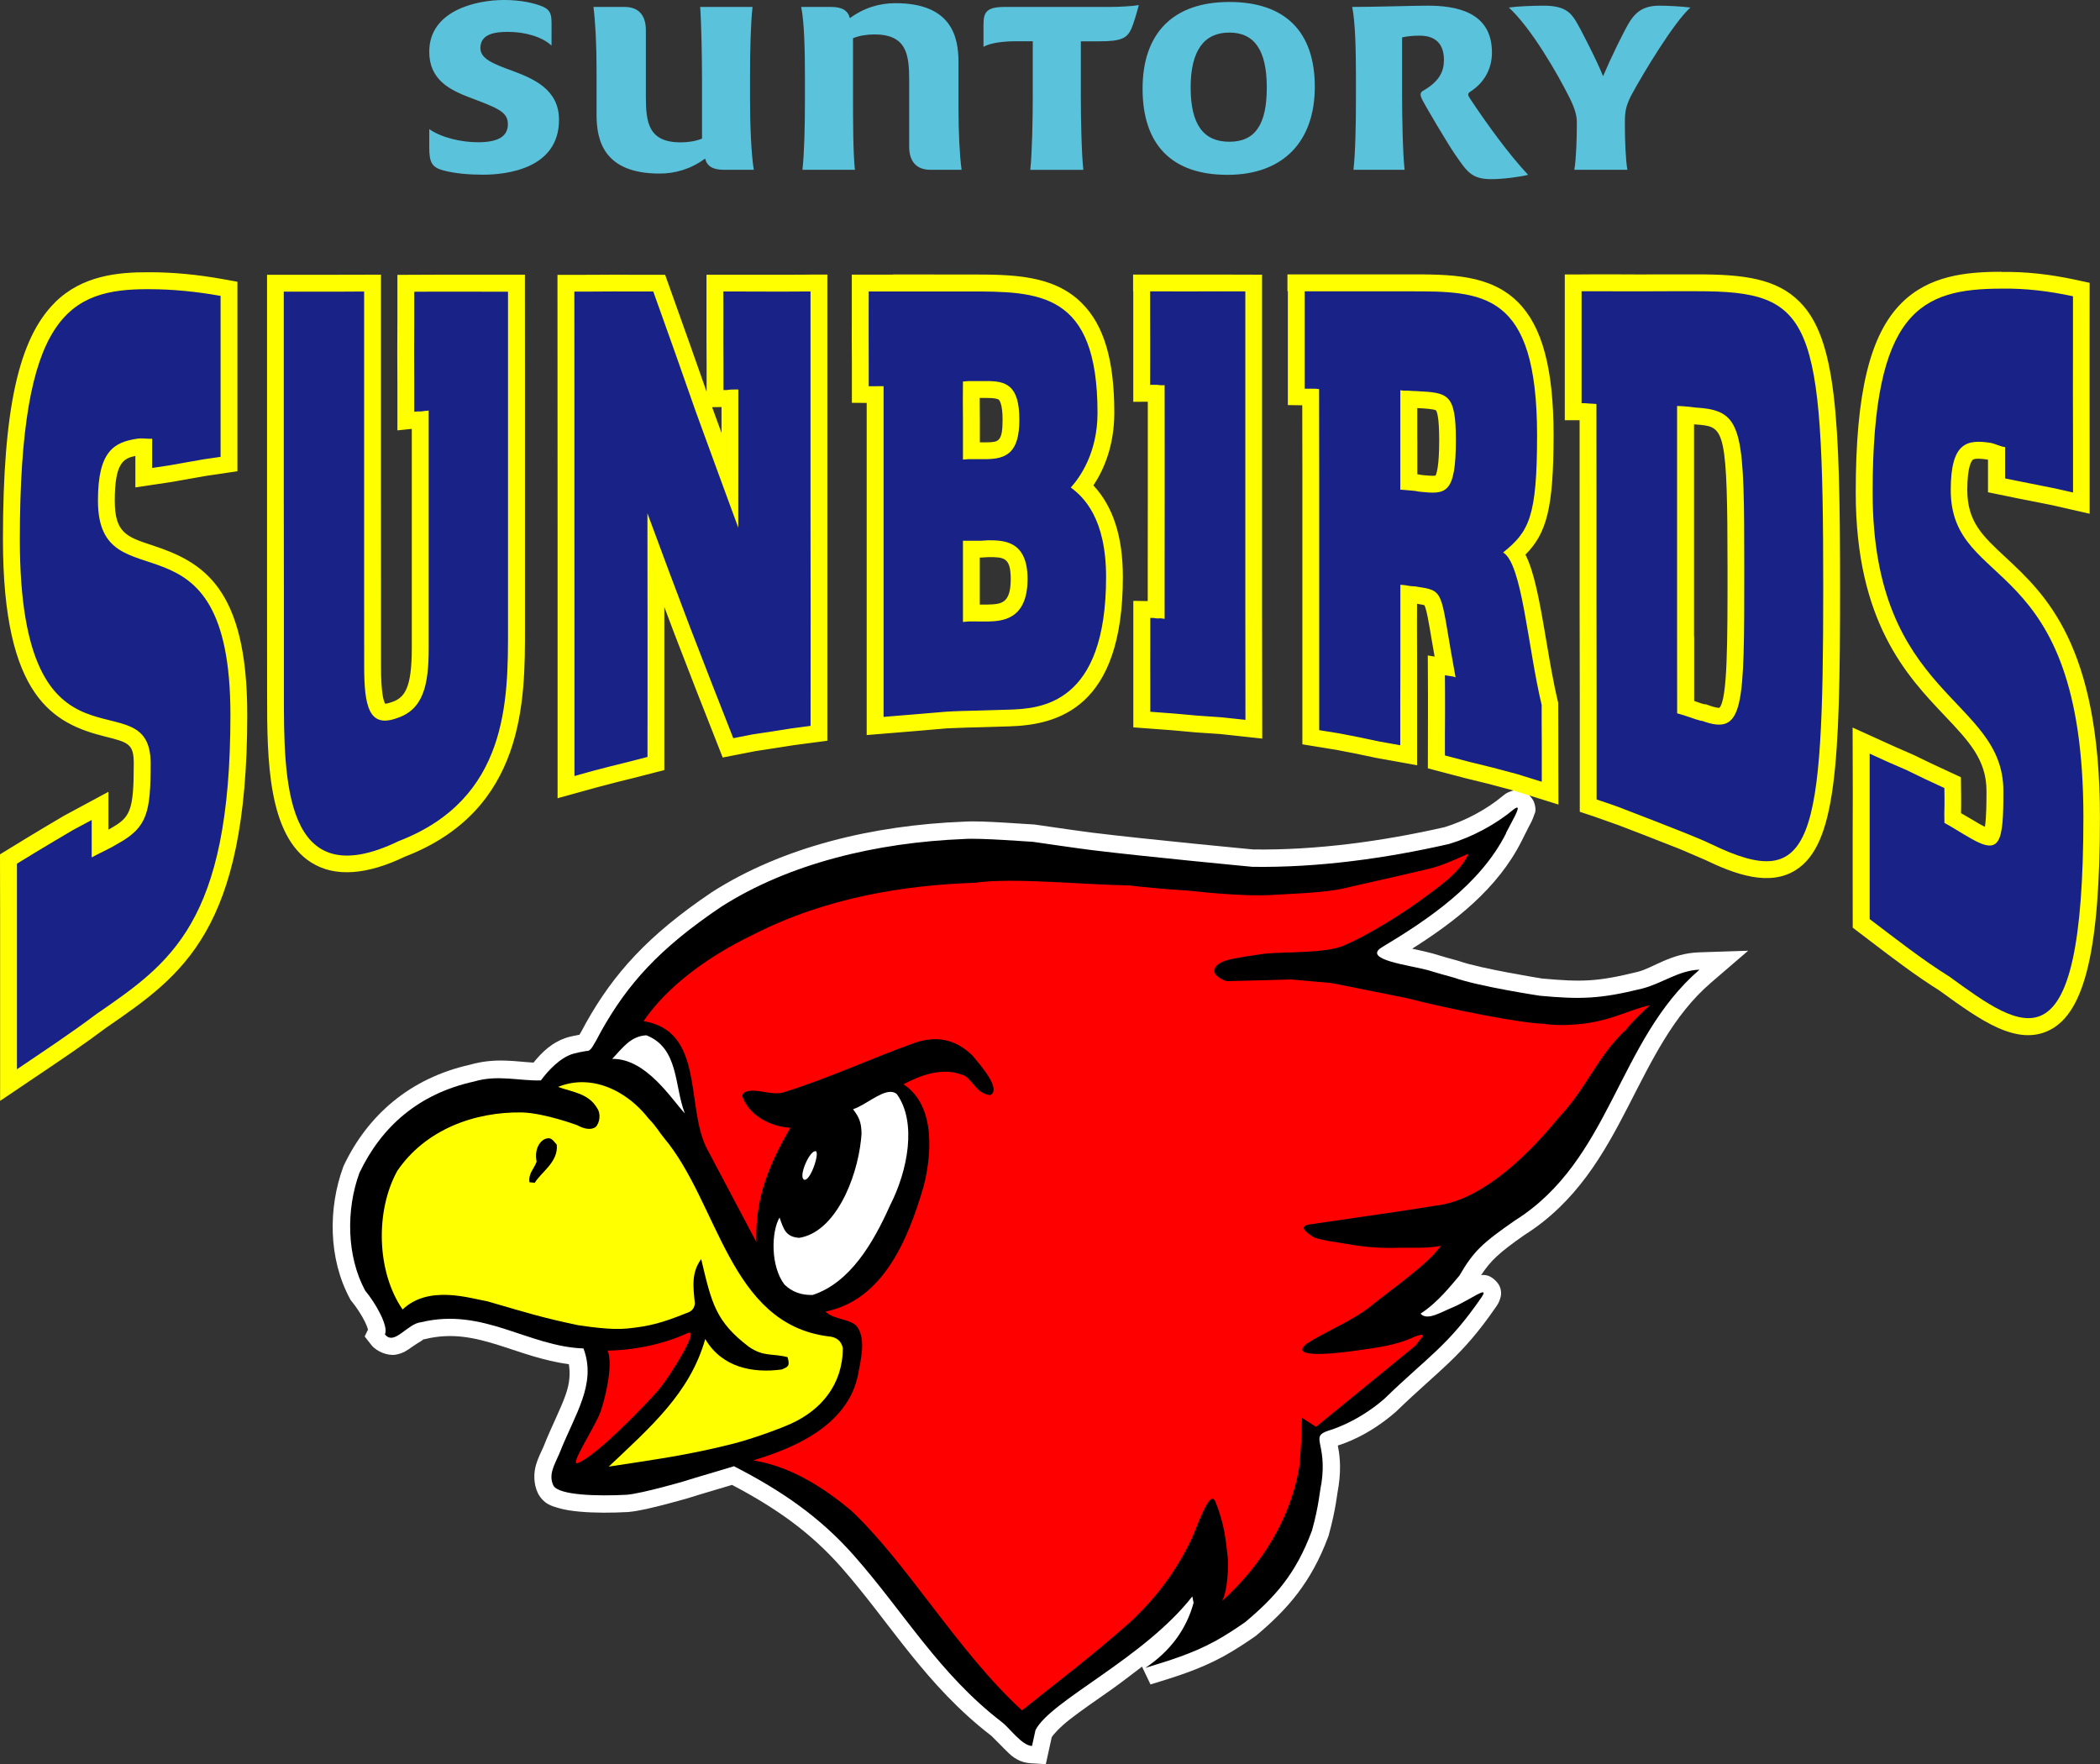 <svg width="512" height="430.14" version="1.1" viewBox="0 0 512 430.14" xmlns="http://www.w3.org/2000/svg">
<rect x="0" y="0" width="512" height="430.14" fill="#333333" stroke="none"/>
<g id="logo">
<g id="super-sunbirds-kun">
<path id="white" fill="#fff" d="m369.48 192.66c-0.462 0.043-0.824 0.161-1.101 0.256-1.111 0.378-1.482 0.743-1.985 1.135l-0.054 0.043-0.053 0.043c-3.867 3.22-9.12 6.028-14.1 7.537-15.064 3.434-31.299 5.65-46.617 5.433-0.25-0.023-25.891-2.449-38.945-4.058h-0.018c-2.676-0.319-14.133-1.988-14.133-1.988l-0.264-0.039-0.265-6e-3c0.538 0.011-0.864-0.055-2.168-0.143s-3.025-0.202-4.852-0.307c-3.637-0.208-7.437-0.416-10.029-0.23-21.957 0.866-44.003 6.092-61.338 17.184l-0.041 0.027-0.041 0.03c-15.503 10.446-23.889 19.82-30.594 31.792l-0.02 0.034-1.228 2.287 0.248-0.403c-0.406 0.587-0.437 0.7-0.59 0.987-0.963 0.183-1.946 0.366-2.652 0.562l-0.026 8e-3 -0.025 6e-3c-4.027 1.171-6.558 3.808-8.514 6.221-4.205-0.204-9.282-1.276-15.521 0.525-14.648 3.275-24.918 12.36-30.716 24.522l-0.084 0.175-0.068 0.186c-3.698 10.062-3.651 22.39 1.631 32.168l0.199 0.367 0.264 0.318c1.076 1.3 2.406 3.321 3.215 4.979 0.383 0.784 0.62 1.462 0.725 1.857l-0.812 1.674 1.623 2.074c1.267 1.621 4.019 2.699 5.92 2.368 1.9-0.332 2.947-1.152 3.853-1.794 1.814-1.283 3.269-1.96 2.745-1.914l0.314-0.029 0.309-0.074c6.538-1.588 12.053-0.369 18.139 1.557 5.15 1.63 10.648 3.76 16.881 4.57 0.364 2.323 0.203 4.581-0.731 7.307-1.235 3.601-3.482 7.804-5.443 12.785-0.014 0.032-0.033 0.083-0.047 0.115-2e-3 4e-3 -4e-3 7e-3 -6e-3 0.012-0.532 1.218-1.262 2.535-1.793 4.355-0.546 1.873-0.651 4.512 0.457 6.85l0.072 0.154 0.086 0.145c1.367 2.374 3.184 2.848 4.795 3.326s3.332 0.729 5.197 0.9c3.731 0.343 7.998 0.306 11.795 0.1l0.08-6e-3 0.078-6e-3c2.702-0.248 6.113-1.113 9.194-1.914s5.646-1.555 5.646-1.555l0.065-0.019 0.06-0.022c1.999-0.655 6.586-1.977 10.276-3.093 10.751 5.65 19.123 11.571 26.638 20.085 11.965 13.597 20.495 28.715 36.575 41.078l0.017 0.012 0.016 0.014c0.214 0.161 1.564 1.604 3.033 3.048 1.469 1.445 3.123 3.421 6.617 3.633l3.609 0.219 1.44-6.572c0.374-0.641 1.927-2.404 4.492-4.408 2.662-2.08 6.191-4.497 10.035-7.196 2.394-1.681 4.956-3.694 7.485-5.607l2.07 4.342c5.693-1.753 11.66-3.488 17.948-6.93l0.01-4e-3 0.012-0.012c2.654-1.473 5.499-3.337 7.642-4.855l0.147-0.106 0.135-0.115c7.453-6.288 13.278-12.793 17.443-24.014l0.061-0.166 0.047-0.168c1.813-6.48 2.086-10.508 2.363-11.718l0.035-0.166 0.026-0.168c0.7-4.801 0.16-7.98-0.196-9.832 1.51-0.464 7.479-2.423 14.092-8.168l0.084-0.074 0.084-0.081c10.638-10.306 15.805-13.126 24.263-25.421l0.018-0.023 0.014-0.022c0.365-0.545 0.687-0.948 1.006-1.974 0.159-0.514 0.428-1.28 0.058-2.61-0.369-1.33-1.969-2.752-3.09-3.053-0.797-0.213-1.164-0.153-1.586-0.127 2.352-3.55 4.346-5.438 10.629-9.822l-0.172 0.111c12.785-8.022 19.464-19.902 25.333-31.3 5.868-11.398 11.048-22.365 20.215-30.248l9.094-7.821-11.986 0.397c-6.845 0.226-11.285 3.844-14.926 4.746-9.92 2.449-13.714 2.509-23.365 1.631-0.279-0.045-14.972-2.403-20.126-4.221l-0.135-0.049-0.137-0.039c-2.163-0.601-3.708-1.003-6.211-1.783l-0.08-0.023-0.078-0.024c-1.484-0.398-3.149-0.757-4.883-1.123 10.198-6.458 20.792-14.507 26.715-26.299l1.66-3.308 0.018-0.032c0.284-0.547 0.541-0.976 0.785-1.509 0.194-0.427 0.373-0.84 0.539-1.377 0.166-0.538 0.684-1.012 0.074-3.01-0.305-0.999-1.532-2.49-2.893-2.91-0.68-0.21-1.242-0.243-1.705-0.199l2e-3 -2e-3z"/>
<path id="black" d="m369.73 196.92c-0.169 0.058-0.415 0.21-0.75 0.471-4.386 3.653-10.083 6.698-15.683 8.376-15.417 3.527-32.076 5.812-47.944 5.572 0 0-25.982-2.453-39.255-4.089-2.962-0.353-14.246-2.004-14.246-2.004-0.705-0.014-12.864-0.974-16.7-0.692-21.426 0.832-42.837 5.982-59.326 16.533-15.134 10.198-22.82 18.843-29.266 30.352l-1.213 2.258c-0.635 0.917-1.242 2.708-2.385 2.539-1.297 0.212-2.439 0.464-3.201 0.676-3.202 0.931-6.206 4.204-7.884 6.504-5.374 0.141-10.538-1.44-16.293 0.267-13.555 2.99-22.582 11.016-27.942 22.258-3.287 8.942-3.159 20.297 1.383 28.704 2.652 3.201 5.755 8.759 4.824 10.677 2.271 2.905 5.473-2.651 8.816-2.947 15.163-3.682 26.066 5.909 39.593 6.388 3.286 8.731-2.158 16.122-5.867 25.601-1.241 2.891-2.737 5.149-1.453 7.857 1.34 2.327 10.607 2.61 17.899 2.215 3.992-0.367 14.033-3.315 14.033-3.315 2.581-0.846 8.322-2.469 12.074-3.64 11.777 6.037 21.06 12.483 29.325 21.848 12.314 13.993 20.664 28.746 35.982 40.524 1.947 1.467 4.81 5.685 7.363 5.84l0.846-3.865c3.611-7.208 26.433-17.476 38.239-32.611l0.31 1.564c-1.749 6.404-5.613 11.75-11.763 15.868 5.727-1.763 11.34-3.413 17.166-6.601 2.44-1.354 5.218-3.172 7.249-4.611 7.222-6.094 12.286-11.695 16.207-22.259 1.721-6.15 1.849-9.492 2.314-11.523 1.467-10.057-2.977-11.314 1.748-12.865 0 0 6.786-1.833 13.557-7.715 10.846-10.508 15.542-12.892 23.723-24.782 2.115-3.16-2.779 0.634-6.939 2.425-2.765 1.086-6.292 3.429-7.928 1.567 4.302-2.821 7.348-6.799 9.478-9.281 3.555-6.122 5.756-8.012 13.5-13.414 23.513-14.754 24.994-43.937 45.037-61.173-5.134 0.169-9.212 3.428-14.05 4.626-10.226 2.525-14.965 2.638-24.853 1.735 0 0-14.738-2.215-21.057-4.443-2.13-0.593-3.753-1.017-6.334-1.821-4.415-1.184-15.868-2.537-11.242-5.499 11.467-6.87 24.121-15.403 30.398-27.9l-0.043-0.029c1.234-2.444 3.742-6.573 2.554-6.168zm-212.15 55.495c7.997 3.103 6.799 12.482 9.394 19.026h-0.014c-3.075-3.216-9.381-13.442-17.703-13.273 2.553-2.694 4.471-5.528 8.322-5.754zm59.539 13.79c0.598 3e-3 1.139 0.184 1.605 0.61l-0.014 0.014c4.81 6.784 2.709 18.45-1.748 27.153-4.034 8.999-9.662 18.718-18.802 21.736-2.793 0.099-5.079-0.762-6.898-2.525-3.428-4.5-3.231-12.864-1.2-16.348 1.016 2.877 1.511 4.725 4.797 4.951 8.59-1.354 14.006-13.936 15.078-24.007l0.114-1.369c-0.029-2.849-0.636-4.09-2.074-5.98 2.911-0.951 6.549-4.249 9.142-4.234zm-18.237 14.455c1.052 0.299-1.275 7.331-2.783 6.974-1.551-0.592 1.101-6.671 2.525-6.939 0.102-0.044 0.188-0.055 0.258-0.035z"/>
<path id="beak" fill="#ff0" d="m142.28 263.85c-2.059-0.046-4.155 0.31-6.232 1.152 3.681 1.312 7.46 1.58 9.562 5.219 0.889 1.213 0.677 3.499-0.381 4.543-1.171 0.86-2.947 0.437-4.484-0.424 0 0-7.843-2.919-13.401-3.117-11.707-0.212-23.64 4.217-30.481 14.246-5.402 9.789-5.05 24.615 1.297 33.797 6.348-6.065 16.404-2.723 20.622-2.004l2.144 0.621c6.686 1.919 11.144 3.371 20.073 5.219 2.61 0.381 8.138 1.198 11.904 0.803 5.445-0.536 8.59-1.41 14.331-3.709 1.397-0.452 2.002-1.059 2.186-2.399-0.423-3.949-0.915-7.518 1.539-10.818 2.539 10.706 3.468 15.164 11.621 21.384 3.709 2.525 5.685 1.537 9.437 2.524 0.72 2.355-0.114 2.411-1.425 3.004-7.109 0.959-14.599-0.506-18.647-7.432-3.696 13.118-13.273 21.412-23.527 31.116 11.157-1.735 19.098-2.737 30.396-5.6 4.189-1.086 10.354-3.231 14.035-4.867 7.292-3.301 12.611-9.492 12.639-18.406-0.311-1.622-1.411-2.765-3.625-2.892-24.134-3.146-26.63-32.497-39.988-48.393-1.185-1.411-1.764-2.681-3.724-4.684l0.015 0.028c-3.882-5.025-9.709-8.773-15.885-8.911zm-8.562 13.662c0.918-1e-3 1.416 0.903 2.033 1.582v0.014c0.395 4.218-3.808 6.659-5.36 9.254l-1.298-0.113c-0.339-2.158 1.186-3.357 1.736-5.035-0.635-3.202 0.959-5.347 2.469-5.643 0.15-0.04 0.288-0.058 0.42-0.058z"/>
<path id="face" fill="#f00" d="m148.16 329.28s9.972 0.155 19.507-4.26c3.131-1.452-4.246 10.495-7.179 13.922-2.934 3.428-15.093 16.052-19.621 17.758-2.27 0.847 4.472-9.097 5.671-12.835 1.213-3.738 2.948-11.256 1.622-14.585zm209.9-121.18c-2.017 4.584-7.306 8.181-11.89 11.524-4.881 3.554-13.061 8.618-18.548 10.903-4.415 1.947-14.021 1.467-19.31 1.989-2.497 0.367-7.462 1.015-9.422 1.678 0 0-2.638 0.706-2.835 2.356-0.184 1.608 2.919 2.666 2.919 2.666 5.431-0.155 10.311-0.226 15.77-0.409 2.398 0.225 6.446 0.564 9.676 0.846 4.767 0.903 16.813 3.371 18.59 3.71 11.284 2.891 27.844 6.093 33.119 6.22 1.862 0.324 5.021 0.423 6.939 0.254 9.183-0.452 13.64-3.569 19.211-4.754-1.297 1.087-4.555 4.246-5.811 5.925-7.151 6.615-9.478 14.161-16.432 21.453-7.236 8.901-17.772 19.155-28.295 21.214 0 0-5.346 0.832-9.408 1.481l-22.384 3.273c-4.26 0.395-0.903 2.383 0.366 3.258 1.397 0.479 2.779 0.776 5.092 1.114 6.305 1.114 9.789 1.608 16.122 1.411 3.019-0.043 5.938 0.197 9.789-0.452l-1.848 2.187c-4.654 4.711-11.918 9.69-14.754 12.102-4.838 3.977-10.973 6.262-16.023 9.478-5.529 4.218 9.916 2.06 12.201 1.721 4.739-0.677 9.62-1.241 13.978-3.343 4.217-1.551 0.48 1.27 0.451 1.989l-24.458 19.973-3.427-2.187c-0.099 2.892-0.169 7.631-0.705 12.215-2.116 12.356-9.112 23.697-18.802 32.456 1.396-2.299 1.622-8.759 1.41-10.607-0.564-5.233-0.903-7.56-2.327-11.848l-0.663-1.707c-1.312-3.413-4.175 5.289-5.797 8.928-3.555 7.476-8.153 13.908-14.796 20.171-9.916 8.787-16.701 13.794-26.588 21.707-15.643-14.316-28.126-36.109-41.779-48.831-6.023-4.965-14.049-10.537-23.739-12.117 8.928-2.679 23.104-8.082 25.572-21.03 0.706-3.696 1.792-8.153 0-11.199-1.41-2.412-5.839-1.876-7.955-4.049 13.992-2.792 20.142-17.433 23.979-30.734 1.565-6.221 3.399-19.183-4.965-24.684 4.005-2.116 9.831-4.5 15.092-1.961 2.116 1.538 2.92 4.373 6.093 4.599 2.821-1.51-2.708-7.603-4.344-9.62-4.006-3.921-8.675-4.965-14.034-3.145-10.311 3.653-21.271 8.773-32.23 12.144-3.019 0.762-6.39-1.143-9.098-0.169-0.832 0.38-0.762 0.86-0.748 1.227 1.665 4.485 6.63 7.222 11.679 7.546-4.795 8.209-8.703 16.912-8.279 27.857-4.105-7.729-8.195-15.459-12.258-23.16-4.936-10.395-0.465-28.323-15.247-30.707 5.938-8.717 16.023-15.924 26.644-21.044 17.998-9.211 37.195-12.102 54.107-12.695 9.549-1.312 25.544 0.452 37.533 0.649 4.754 0.55 9.973 1.001 14.162 1.241 6.262 0.677 14.26 1.368 19.902 1.129 4.246-0.282 13.724-0.522 18.336-1.651 6.193-1.41 14.529-3.272 20.721-4.753 3.117-0.733 6.037-2.088 9.803-3.738z"/>
</g>
<path id="sunbirds-border" fill="#ff0" d="m13.357 73.797c-8.844 8.802-12.638 26.066-12.638 57.704v0.085c0.014 38.591 12.384 44.882 25.05 48.027 5.642 1.396 6.841 1.848 6.841 6.517v0.183c0 11.566-0.889 12.991-5.755 15.727-0.028 0-0.198 0.099-0.423 0.226v-9.211l-10.762 5.797-4.626 2.737-4.5 2.708c-0.028 0.014-6.545 4.006-6.545 4.006l0.028 14.725v45.376l9.972-6.728c5.205-3.498 10.579-7.123 15.953-11.157l-0.127 0.085 0.437-0.297c18.252-12.595 34.021-23.485 34.021-75.983v-0.099c0-31.087-10.931-37.251-23.104-41.257-6.319-2.074-9.196-3.033-9.196-10.903v-0.043c0-9.013 2.045-10.296 5.021-10.846v7.659l8.858-1.326c0.113-0.014 4.231-0.748 4.231-0.748l4.147-0.733c-0.113 0.014 4.133-0.607 4.133-0.607l3.512-0.522v-46.208l-3.371-0.607c-6.319-1.143-12.412-1.721-18.139-1.707-7.645-0.042-16.39 0.804-23.019 7.405zm10.988 138.82 2.398-1.227 4.246-2.271c8.943-5.008 9.845-10.579 9.831-22.991 0-11.256-7.56-13.132-13.075-14.5-8.378-2.074-18.802-4.655-18.816-40.059 0-28.52 3.244-45.023 10.212-51.962 3.667-3.653 8.491-5.064 17.208-5.007 4.217 0 8.717 0.423 13.315 1.1v32.118c-0.212 0.028-0.734 0.098-0.734 0.098-0.113 0.014-4.274 0.748-4.274 0.748s-2.299 0.409-3.47 0.621c0-0.311 0.042-6.334 0.042-6.334l-4.542-0.112-0.917-0.029-2.92 0.057c-9.295 1.41-13.089 6.954-13.089 19.154v0.043c0 13.808 8.237 16.517 14.852 18.689 8.576 2.821 17.448 5.726 17.448 33.457v0.099c0 48.182-13.456 57.463-30.481 69.227l-0.508 0.338-0.056 0.043c-4.274 3.202-8.576 6.135-12.807 8.999v-40.044c1.269-0.776 2.581-1.58 2.581-1.58-0.028 0.014 4.443-2.666 4.443-2.666-0.014 0 1.664-0.987 2.99-1.763v8.886l6.107-3.131zm64.432-145.63h-4.979l-4.852 0.014h-13.837v77.295s0.014 25.276 0.014 25.558c0 15.234 0.183 33.796 10.79 40.454 5.727 3.596 13.498 3.074 23.062-1.566l-0.31 0.141c29.395-11.312 29.353-38.098 29.325-55.814v-61.582l-0.014-24.514h-21.285c-0.014 0-9.803 0.042-9.803 0.042v11.326l-0.028 7.335c0 0.028 0.028 7.391 0.028 7.391v11.862s2.299-0.24 3.512-0.367v53.487c0 9.746-1.749 12.144-4.979 13.159l-0.141 0.043c-0.762 0.268-1.171 0.31-1.368 0.324-0.367-0.578-1.016-2.496-1.016-9.041 0-0.042-0.014-45.799-0.014-45.799v-49.762h-4.119zm17.941 8.209h5.685l5.684 0.014h1.693v79.637c0 16.996-0.748 37.42-24.064 46.391l-0.169 0.056-0.155 0.071c-6.855 3.315-11.947 3.978-15.121 1.989-6.799-4.274-6.94-20.988-6.94-33.556 0-0.268-0.014-25.516-0.014-25.516v-69.1h5.628s5.473-0.014 5.741-0.014v41.568s0.014 45.799 0.014 45.869c0 6.39 0.381 12.836 4.542 15.77 2.327 1.65 5.275 1.848 8.745 0.635 10.367-3.329 10.65-14.275 10.65-20.551v-15.008l-0.015-14.627v-33.26s-2.313 0.226-3.512 0.339v-2.877l-0.028-7.363 0.028-7.32v-3.16h1.594zm-8.717 103.84s-0.056 0.028-0.085 0.028l0.141-0.042s-0.042 0-0.056 0.014zm99.596-112.08-5.304 0.028h-20.043v16.037c0 0.028 0.028 5.995 0.028 5.995v6.502c-1.523-4.33-3.935-11.185-3.935-11.185 0-0.014-6.178-17.335-6.178-17.335h-7.631l-4.88-0.028c-0.042 0-4.88 0.028-4.88 0.028l-4.768 0.014h-4.09l0.028 63.106v64.502l9.563-2.652 4.373-1.142c-0.043 0 4.527-1.129 4.527-1.129 0.043 0 7.561-1.946 7.561-1.946v-39.776c1.227 3.258 2.397 6.375 2.397 6.375 0 0.028 5.29 13.682 5.29 13.682 0 0.028 6.545 16.658 6.545 16.658s7.771-1.523 7.941-1.552c0.155-0.028 4.668-0.719 4.668-0.719s4.669-0.734 4.683-0.734l8.223-1.086v-113.66h-4.118zm-52.767 8.251 4.866-0.028h4.852s0.875 0.014 1.862 0.014c1.284 3.611 4.232 11.862 4.232 11.862 0-0.014 5.162 14.683 5.162 14.683 0.014 0.043 5.205 14.26 5.205 14.26l13.132 35.728v-60.877h-3.625v-1.89c0-0.028-0.029-5.995-0.029-5.995v-7.8h13.033v48.804l0.029 26.489s0 17.533-0.014 22.907c-0.438 0.056-1.185 0.155-1.185 0.155-0.099 0.014-4.768 0.747-4.768 0.747l-4.753 0.734-0.169 0.028s-0.776 0.155-1.312 0.254c-1.453-3.71-4.034-10.269-4.034-10.269 0 0.014-5.275-13.639-5.275-13.639 0.014 0.028-5.177-13.724-5.177-13.724 0 0.028-5.162-13.95-5.162-13.95l-7.97-21.51v37.731l0.028 14.796v26.63c-0.578 0.155-1.368 0.353-1.368 0.353 0.043 0-4.527 1.128-4.527 1.128-0.029 0-2.427 0.635-3.71 0.959v-53.712s-0.014-46.842-0.014-54.91h0.677zm31.087 24.035v6.319c-1.015-2.793-1.988-5.459-2.299-6.291 0.988 0 1.778-0.028 2.299-0.028zm64.714 28.379s-1.326 0.085-1.537 0.099h-4.288l-4.133-0.028v18.928l0.014 9.479s5.416-0.48 5.713-0.508c0.296 0 2.807 0.028 2.807 0.028h1.918c8.956-0.296 13.498-5.162 13.512-14.471-0.028-13.442-10.212-13.513-13.554-13.527h-0.452zm-1.368 8.308h0.127l1.65-0.099c3.696 0.014 5.374 0.028 5.388 5.318 0 6.065-2.341 6.149-5.571 6.248h-1.975v-11.467h0.381zm-3.526-47.125-5.036 0.465-0.056 8.378 0.028 4.81v14.02s5.346-0.409 5.586-0.423h4.316c8.251-0.141 12.06-4.514 12.06-13.738 0-5.008-1.044-8.393-3.287-10.65-2.539-2.525-5.868-2.863-8.801-2.863h-1.538l-3.075-0.014h-0.197zm3.131 8.223h1.693c1.678 0 2.68 0.155 2.99 0.465 0.141 0.141 0.888 1.072 0.888 4.781v0.099c0 5.402-1.071 5.43-3.935 5.473h-1.608v-5.417c0-0.028-0.028-4.781-0.028-4.781v-0.635zm-21.2-30.072h-9.986v9.789l-0.014 5.783c0 0.028 0.028 5.825 0.028 5.825v9.859s2.92 0.028 3.611 0.028v80.977l12.003-0.987 7.56-0.649c-0.056 0 5.149-0.198 5.149-0.198l2.327-0.056 7.631-0.226c11.933-0.338 27.787-4.485 27.787-36.405v-0.028c0-9.845-2.384-17.166-7.18-22.314 2.497-3.766 5.092-9.62 5.092-17.73 0-12.836-2.51-21.313-7.899-26.701-7.01-7.01-17.095-6.996-27.772-6.996h-6.122l-6.093-0.014h-6.136zm0 8.209h12.215l6.136 0.014c9.323 0 17.363 0 21.975 4.584 3.696 3.696 5.487 10.522 5.501 20.889 0 8.534-3.822 13.64-5.458 15.459l-3.047 3.357 3.639 2.708c1.721 1.27 6.954 5.163 6.954 18.549 0 27.659-12.892 28.026-19.818 28.224l-7.659 0.225-2.271 0.057-5.585 0.225-7.603 0.649s-1.467 0.127-3.117 0.254v-80.271s-2.906-0.028-3.625-0.028v-1.693c0-0.028-0.028-5.825-0.028-5.825v-5.769s0.014-0.705 0.014-1.594h1.777zm58.635-4.119v26.926s2.651-0.028 3.54-0.028v24.472l-0.014 14.148v9.986c-0.945-0.014-3.512-0.056-3.512-0.056v30.847l9.507 0.705c-0.057 0 5.726 0.522 5.726 0.522 0.085 0 5.473 0.367 5.91 0.395 0.155 0.014 10.283 1.115 10.283 1.115l-0.043-30.778v-82.33l-9.915-0.028h-21.525v4.09zm15.6 4.104h7.617v74.165s0.014 14.133 0.028 21.637c-0.423-0.043-1.34-0.141-1.34-0.141l-5.981-0.41-5.712-0.507c-0.029 0-0.903-0.071-1.961-0.141v-14.627c1.284 0.169 3.498 0.451 3.498 0.451v-18.971l0.014-14.147v-14.317l-0.014-18.322s-2.637 0.028-3.526 0.028v-14.655h7.377zm45.404 20.015v28.013l4.908 0.395 1.129 0.099s0.733 0.07 1.072 0.098c0.254 0.043 1.213 0.212 1.213 0.212h0.141c3.385 0.353 6.869 0.691 9.662-1.82 3.018-2.736 3.639-7.673 3.639-14.739v-0.155c0-13.16-3.174-15.431-13.4-15.982 0 0-0.931-0.028-1.058-0.028-0.113 0-1.072-0.07-1.072-0.07s-0.733 0-0.973-0.014c-0.226-0.028-5.275-0.522-5.275-0.522v4.542zm8.237 12.018v-7.687c1.876 0.099 4.048 0.226 4.57 0.564 0.198 0.254 0.776 1.495 0.776 7.208v0.112c0 6.207-0.621 8.068-0.889 8.576-0.564 0.113-2.059 0-3.244-0.127-0.24-0.042-1.156-0.197-1.199-0.211v-8.435zm-31.553-36.137v27.716s2.723 0.042 3.512 0.056c0 5.19 0.029 16.728 0.029 16.728v65.927l8.307 1.354 4.754 0.917c-0.071-0.014 4.88 1.029 4.88 1.029 0.127 0.029 5.205 0.931 5.205 0.931l4.824 0.875v-24.557c0-0.028-0.028-9.761-0.028-9.761s0-2.553 0.014-5.049c0.042 0 0.183 0.028 0.183 0.028 0.945 0.141 1.396 0.254 1.608 0.31 0.508 0.889 1.1 4.317 1.763 8.336 0 0 0.381 2.144 0.734 4.19-0.762-0.113-1.665-0.268-1.665-0.268l0.043 9.563v4.866l-0.029 13.089 8.957 2.356 5.981 1.467c-0.071-0.014 5.289 1.41 5.74 1.523 0.17 0.057 11.157 3.484 11.157 3.484l-0.028-10.367v-4.739l-0.028-9.719-0.113-0.465c-1.086-4.528-1.975-9.803-2.835-14.895-1.636-9.732-2.906-16.545-5.036-20.748 5.205-5.247 6.841-11.397 6.856-29.141 0-16.221-2.779-26.518-8.689-32.414-6.813-6.799-16.531-6.785-26.814-6.77h-29.38v4.104zm16.743 4.09h12.624c9.281-0.014 16.601-0.028 21.016 4.373 4.218 4.203 6.277 12.906 6.277 26.602-0.028 19.958-2.13 21.665-6.756 25.389l-4.204 3.399s4.176 2.948 4.528 3.216c1.777 1.777 3.541 12.3 4.711 19.253 0.847 5.05 1.735 10.255 2.835 14.924 0 0.677 0.029 8.801 0.029 8.801v3.935c-0.099-0.028-0.649-0.197-0.649-0.197l-5.995-1.594c-0.07-0.014-5.995-1.467-5.995-1.467s-1.354-0.353-2.75-0.733c0-0.847 0.014-6.771 0.014-6.771v-4.316c1.806 0.578 3.681 1.185 3.681 1.185l-2.905-16.573c-1.777-10.65-2.384-14.246-10.198-15.417l-1.354-0.226s-0.959-0.07-1.241-0.085c-0.282-0.042-1.312-0.225-1.312-0.225l-5.755-0.508-0.042 14.19 0.042 9.76-0.028 9.817v4.923c-0.028 0-0.24-0.042-0.24-0.042l-4.824-1.03c-0.07-0.014-4.951-0.959-4.951-0.959-0.042 0-0.719-0.113-1.551-0.254v-58.959l-0.043-24.402s-3.201-0.339-3.498-0.367v-15.628h8.52zm74.065 23.838v78.015s4.218 1.241 4.345 1.269l1.481 0.494c-0.057-0.014 1.495 0.507 1.495 0.507l0.211 0.071s0.113 0.028 0.212 0.042c0.014 0 0.197 0.057 0.197 0.057l2.61 0.409-1.749-0.24c2.793 1.016 6.897 2.102 10.282-0.268 5.487-3.837 5.487-13.089 5.487-40.524 0-17.307-0.07-26.559-1.481-32.54-1.608-6.897-5.346-10.156-12.469-10.861 0 0-1.424-0.127-1.565-0.141-0.141 0-1.524-0.183-1.524-0.183l-1.706-0.141-5.826-0.296zm8.223 56.208v-51.723s1.496 0.127 1.608 0.127c5.798 0.593 6.545 1.975 6.559 35.136 0 17.772 0 31.722-1.974 33.852-0.24 0.014-0.974 0-2.765-0.663l-0.578-0.212h-0.395l-0.17-0.056-1.057-0.282 0.578 0.155-1.538-0.536s-0.112-0.043-0.239-0.085v-15.699zm-27.42-88.269h-4.09v35.545h3.611v44.247l0.042 24.035v27.18l3.413 1.129 6.164 2.186c0.071 0.028 7.025 2.708 7.025 2.708-0.029 0 7.109 2.793 7.123 2.793l0.917 0.367 5.839 2.51c7.32 3.541 15.685 6.602 22.145 2.539 9.831-6.164 10.847-25.699 10.832-68.804 0-41.652-0.93-60.849-9.873-69.777-5.586-5.586-13.4-6.686-24.994-6.672h-7.024l-7.166 0.014-6.911-0.028-7.067 0.014zm7.053 8.195 6.911 0.028 7.18-0.014h7.01c9.45 0 15.614 0.691 19.197 4.274 6.432 6.432 7.461 24.12 7.461 63.966 0 32.555-0.493 57.774-6.982 61.851-2.355 1.481-7.01 0.493-14.232-2.991l-6.333-2.722-0.945-0.381-7.179-2.821c-0.028 0-6.968-2.68-6.968-2.68 0.042 0.014-2.468-0.874-4.415-1.565v-21.313l-0.028-24.035v-24.105l-0.014-27.872s-3.244-0.226-3.625-0.24v-19.338h2.948zm95.364-8.844h-0.043c-8.674 0-17.673 0.931-24.373 7.631-7.715 7.715-11.157 21.933-11.157 46.109v0.085c0 31.539 12.497 44.713 21.637 54.347 5.952 6.276 10.24 10.804 10.24 18.392v0.635c0 2.059-0.028 5.981-0.381 8.125-0.352-0.17-0.775-0.381-1.34-0.706-0.028 0-3.018-1.777-3.018-1.777s-0.748-0.437-1.467-0.846c0-0.395 0.028-1.904 0.028-1.904v-2.13c0-0.057-0.056-4.725-0.056-4.725l-7.01-3.259-4.556-2.2-4.528-1.975-10.311-4.683 0.043 16.348-0.029 10.113v10.156l0.014 12.173 4.669 3.554c5.346 4.076 10.889 8.294 16.63 11.877l-0.24-0.156 0.55 0.395c9.493 6.869 18.464 13.372 26.475 9.267 8.548-4.372 12.201-19.902 12.187-51.934 0-41.934-13.343-54.319-23.076-63.36-5.571-5.177-9.253-8.59-9.267-16.348 0-5.924 1.115-7.179 1.34-7.362 0.226-0.198 0.974-0.452 3.597-0.057 0 0 0.057 0.028 0.113 0.042v7.927l7.419 1.524 4.175 0.818s4.133 0.832 4.147 0.832l9.041 2.059v-17.264l-0.014-11.806v-12.116l0.014-15.106-3.23-0.705c-6.431-1.396-12.567-2.059-18.251-1.946zm0.324 143.14c4.02-2.342 4.218-7.814 4.203-16.559 0-10.861-6.065-17.265-12.497-24.049-9.083-9.592-19.38-20.439-19.38-48.705 0-21.581 2.765-34.402 8.745-40.383 4.345-4.344 10.607-5.233 18.689-5.219 4.147-0.07 8.604 0.409 13.203 1.227v39.254c-1.256-0.254-3.386-0.677-3.386-0.677l-4.146-0.818s-0.353-0.071-0.833-0.17v-7.927s-3.596-0.437-3.681-0.437l-0.889-0.296-2.468-0.705c-3.385-0.508-7.194-0.663-10.226 1.946-2.892 2.497-4.189 6.686-4.189 13.583 0 11.341 5.783 16.701 11.89 22.371 9.112 8.463 20.438 18.985 20.452 57.337 0 35.389-4.838 43.147-7.729 44.628-3.54 1.805-11.185-3.724-17.928-8.604l-0.662-0.48-0.127-0.07c-5.417-3.371-10.551-7.293-15.981-11.439l-1.439-1.101v-31.99c1.227 0.536 2.906 1.27 3.174 1.383 0.141 0.07 4.457 2.158 4.457 2.158 0.028 0.014 1.213 0.564 2.383 1.1v1.509c0-0.07-0.042 2.088-0.042 2.088v0.127l0.071 4.513 2.144 1.255 3.201 1.876 3.216 1.905c3.019 1.72 6.559 3.244 9.789 1.382z"/>
<path id="sunbirds" fill="#192286" d="m4.133 260.67v-50.1l4.556-2.779 4.471-2.68 4.556-2.694 4.641-2.497v9.126c2.059-1.142 4.119-1.975 6.516-3.427 7.038-3.95 7.856-7.561 7.856-19.479 0-21.623-31.877 6.953-31.891-54.558 0-54.559 11.792-61.188 31.553-61.075 5.713 0 11.594 0.592 17.392 1.636v39.24l-4.246 0.621-4.161 0.733-4.133 0.734-4.147 0.62v-5.388l0.014-1.749c-1.143 0.113-2.37-0.197-3.625 0-5.586 0.846-9.62 2.906-9.605 15.121 0 26.193 32.286-0.24 32.3 52.16 0.014 50.834-14.697 60.581-32.681 73.008-6.502 4.88-12.948 9.097-19.366 13.456zm65.08-189.57h14.585l4.979-0.028v68.466l0.014 22.878c0 9.718 1.143 15.107 7.871 12.709 6.517-2.06 7.871-7.984 7.857-17.18v-57.845l-1.044 0.099-0.832 0.113h-0.832l-0.818 0.084v-7.334l-0.029-7.349 0.029-7.349v-7.236l5.684-0.028h5.698l5.699 0.014h5.783v81.993c0.028 17.8 0.028 41.694-26.687 51.977-28.041 13.555-27.956-14.994-27.956-36.222v-24.543l-0.028-24.317v-48.888zm107.17 17.871-0.028-5.981 0.014-6.009-0.014-5.91h5.303l5.261 0.014h5.388l5.304-0.028v52.922l0.028 26.489-0.014 26.503-4.753 0.635-4.669 0.734-4.754 0.719-4.668 0.917-5.276-13.456-5.289-13.654-5.191-13.767-5.176-13.963 0.014 14.796 0.014 14.81v14.895l-0.014 14.909-4.443 1.156-4.57 1.129-4.443 1.156-4.345 1.213v-29.592l-0.014-29.508v-29.592l-0.014-29.409 4.782-0.014 4.838-0.028 4.88 0.014h4.74l5.204 14.599 5.163 14.697 5.19 14.218 5.163 14.063v-8.506l0.014-8.378v-16.799h-1.044l-0.818 0.014-0.945 0.113-0.818 0.014zm35.403-17.913h24.233c17.278 0 31.567-0.014 31.567 29.592 0 9.831-4.359 15.826-6.517 18.21 3.103 2.299 8.604 7.461 8.604 21.834 0 31.102-15.938 32.103-23.795 32.329l-7.659 0.226c-2.511 0.084-5.19 0.098-7.687 0.282l-7.546 0.635-7.56 0.62v-80.638h-1.044l-0.832 0.014h-1.749v-5.811l-0.015-5.797v-5.797l0.015-5.684zm22.992 21.947-0.029 4.669 0.029 4.753v9.62l1.34-0.099h4.443c4.682-0.098 7.983-1.438 7.969-9.633 0-8.492-3.329-9.422-7.969-9.408h-4.443l-1.326 0.113zm0 38.817v19.818l1.452-0.127h1.552l1.453 0.014h1.664c3.188-0.113 9.62-0.226 9.634-10.381-0.014-9.507-6.023-9.394-9.634-9.422l-1.65 0.112h-4.471zm68.846-34.797v52.273l0.028 26.207-5.811-0.62-5.896-0.409-5.797-0.522-5.698-0.423v-5.783l-0.015-5.713 0.015-5.67v-5.713l0.832 0.015 0.818 0.112 0.931-0.028 0.917 0.127v-14.316l0.014-14.148v-14.316l-0.014-14.19-0.945 0.014-0.931-0.099h-1.665l0.014-5.797v-5.684l-0.014-5.713v-5.6l5.713 0.014h5.783l5.91-0.014 5.811 0.014zm14.472-25.996h25.262c18.322-0.028 31.369 0 31.398 35.079-0.015 19.987-1.961 23.485-8.28 28.591 4.641 2.68 6.009 23.061 9.394 37.166v4.556l0.028 4.641v9.535l-5.896-1.834-5.91-1.58-5.91-1.452-5.896-1.552v-4.979l0.029-4.951v-4.866l-0.029-4.753 0.621 0.098 0.719 0.113 0.635 0.099 0.621 0.197c-3.724-19.972-2.398-21.03-8.492-21.947l-1.241-0.212-1.241-0.084-1.354-0.226-1.129-0.099v19.465l-0.028 9.846v9.817l-5.063-0.903-4.951-1.044-4.867-0.945-4.88-0.79v-62.443l-0.028-20.706-0.903-0.099h-2.609v-23.71zm27.364 24.331-1.044-0.042-1.044-0.071h-1.044l-0.917-0.099v24.233l1.129 0.084 1.142 0.099 1.256 0.113 1.227 0.211c6.22 0.621 8.801 0.847 8.787-12.638 0-11.368-1.946-11.481-9.507-11.89zm40.142 2.99v-27.335h7.039l6.939 0.014 7.152-0.028h7.024c28.182-0.014 30.763 6.404 30.763 72.344 0.014 62.245-2.468 74.446-27.096 62.556-2.384-1.143-4.753-2.074-7.038-3.005l-7.137-2.806-6.94-2.68c-2.285-0.931-4.88-1.764-7.038-2.497v-24.218l-0.029-24.035v-24.12l-0.014-24.049-1.015-0.07-0.847-0.042-0.916-0.071h-0.833zm29.409 1.143-1.565-0.127-1.538-0.183-1.58-0.141-1.438-0.07v56.208l0.014 18.732 1.453 0.423 1.551 0.508 1.552 0.536c0.409 0.07 1.156 0.409 1.551 0.38 10.269 3.738 10.255-3.173 10.255-37.053 0-32.71-0.226-38.197-10.255-39.212zm40.834 124.62v-40.368l4.556 2.073 4.443 1.933 4.542 2.2 4.669 2.172 0.028 2.074v2.073l-0.042 2.158 0.028 2.2c1.975 1.058 4.133 2.483 6.502 3.823 7.053 4.034 7.899 1.128 7.871-11.608 0-22.893-31.877-22.653-31.877-72.754-0.029-44.332 11.763-49.72 31.538-49.72 5.699-0.099 11.595 0.621 17.307 1.862v11.792l-0.014 12.13 0.028 11.806v12.116l-4.132-0.945-4.161-0.832-4.133-0.818-4.133-0.847v-7.631c-1.128-0.098-2.384-0.832-3.611-1.043-5.726-0.861-9.634-0.085-9.648 11.481 0 24.966 32.315 14.683 32.343 79.707 0 63.261-14.697 51.977-32.695 38.944-6.644-4.146-12.949-9.126-19.366-13.978z"/>
<path id="suntory" fill="#5bc2dc" d="m363.61 43.683c-4.867 0-5.939-1.82-8.985-6.234-1.679-2.44-6.996-11.411-7.913-13.23-0.452-0.917-0.607-1.679 0.31-2.13 3.964-2.285 5.022-4.711 5.022-7.462 0-3.188-1.369-5.938-5.939-5.938-1.368 0-3.343 0.155-4.259 0.451v14.458c0 5.021 0.155 13.696 0.606 17.801h-12.469c0.452-3.949 0.607-10.649 0.607-17.039v-5.628c0-6.389-0.155-13.386-0.917-17.039 5.938 0 14.599-0.31 18.407-0.31 6.686 0 15.671 1.368 15.671 11.411 0 4.105-1.975 7.462-5.332 9.591-0.607 0.451-0.607 0.762 0 1.679 4.26 6.39 9.436 13.541 14.147 18.562-1.664 0.451-6.079 1.058-8.97 1.058zm32.554-13.851v0.917c0 3.047 0.155 8.068 0.606 10.649h-12.934c0.452-2.581 0.607-7.758 0.607-10.649v-0.917c0-1.679-0.452-3.343-1.82-6.093-2.891-5.783-9.281-16.884-14.754-21.905 2.13-0.31 6.08-0.451 8.52-0.451 5.021 0 6.544 1.679 7.758 3.653 1.071 1.679 5.331 10.043 6.699 13.541 1.679-3.963 5.022-10.96 6.545-13.386 1.213-1.82 2.892-3.808 7.151-3.808 1.975 0 5.163 0.155 7.603 0.451-3.949 3.498-11.411 15.826-14.458 21.454-1.368 2.736-1.523 4.105-1.523 6.545zm-125.66-28.14c2.129 0 5.472-0.155 7.151-0.451-0.311 1.213-1.213 4.415-1.82 5.783-1.072 2.285-2.44 3.047-7.758 3.047h-4.555v13.541c0 5.021 0.155 13.696 0.606 17.8h-12.934c0.451-4.105 0.606-12.779 0.606-17.8v-13.555h-3.949c-3.498 0-6.545 0.451-8.068 1.368v-5.318c0-3.047 0.606-4.415 5.176-4.415h25.559zm50.058 19.479c0 13.23-7.602 21.454-21.298 21.454s-20.692-7.462-20.692-21.002c0-13.541 7.461-21.143 21.143-21.143 13.696 0 20.847 7.306 20.847 20.692zm-30.269 0.155c0 9.126 3.188 13.23 9.436 13.23 6.249 0 9.126-4.104 9.126-13.23 0-9.126-3.047-13.386-9.126-13.386s-9.436 4.26-9.436 13.386zm-155.82-10.212c-2.285-2.13-6.39-3.343-10.649-3.343-3.047 0-6.7 0.451-6.7 3.949 0 2.581 3.046 3.808 7.602 5.473 5.332 1.975 11.566 4.57 11.566 12.017 0 11.862-12.624 13.386-18.562 13.386-3.343 0-6.996-0.31-9.732-1.072-2.737-0.762-3.343-1.975-3.343-5.628v-4.415c3.047 2.13 7.913 3.202 11.862 3.202 4.866 0 7.307-1.368 7.307-4.415s-2.582-3.949-9.437-6.545c-4.711-1.82-9.732-4.26-9.732-11.101 0-10.043 11.411-12.624 18.252-12.624 4.104 0 7.461 0.762 9.591 1.679 1.834 0.917 1.975 1.975 1.975 4.415zm36.222-9.422h12.779c-0.452 4.105-0.607 10.649-0.607 17.039v5.628c0 6.39 0.31 13.386 0.917 17.039h-7.306c-2.737 0-4.105-0.917-4.57-2.736-3.498 2.581-7.307 3.653-11.101 3.653-13.696 0-15.36-8.209-15.36-14.302v-11.101c0-6.234-0.311-11.862-0.762-15.219h7.603c3.498 0 5.176 2.13 5.176 5.628v16.136c0 6.39 0.607 11.256 8.519 11.256 1.834 0 3.654-0.31 5.177-0.917v-14.302c0-5.021-0.155-13.696-0.451-17.801zm37.73 39.706h-12.779c0.452-4.105 0.607-10.649 0.607-17.039v-5.628c0-6.389-0.155-13.386-0.917-17.039h7.306c2.737 0 4.105 0.917 4.57 2.736 3.498-2.581 7.307-3.653 11.101-3.653 13.696 0 15.374 8.223 15.374 14.302v11.101c0 6.234 0.297 11.862 0.762 15.219h-7.602c-3.498 0-5.177-2.13-5.177-5.628v-16.122c0-6.389-0.606-11.256-8.519-11.256-1.834 0-3.654 0.31-5.177 0.917v14.303c0 5.021 0 13.696 0.466 17.8z"/>
</g>
</svg>
